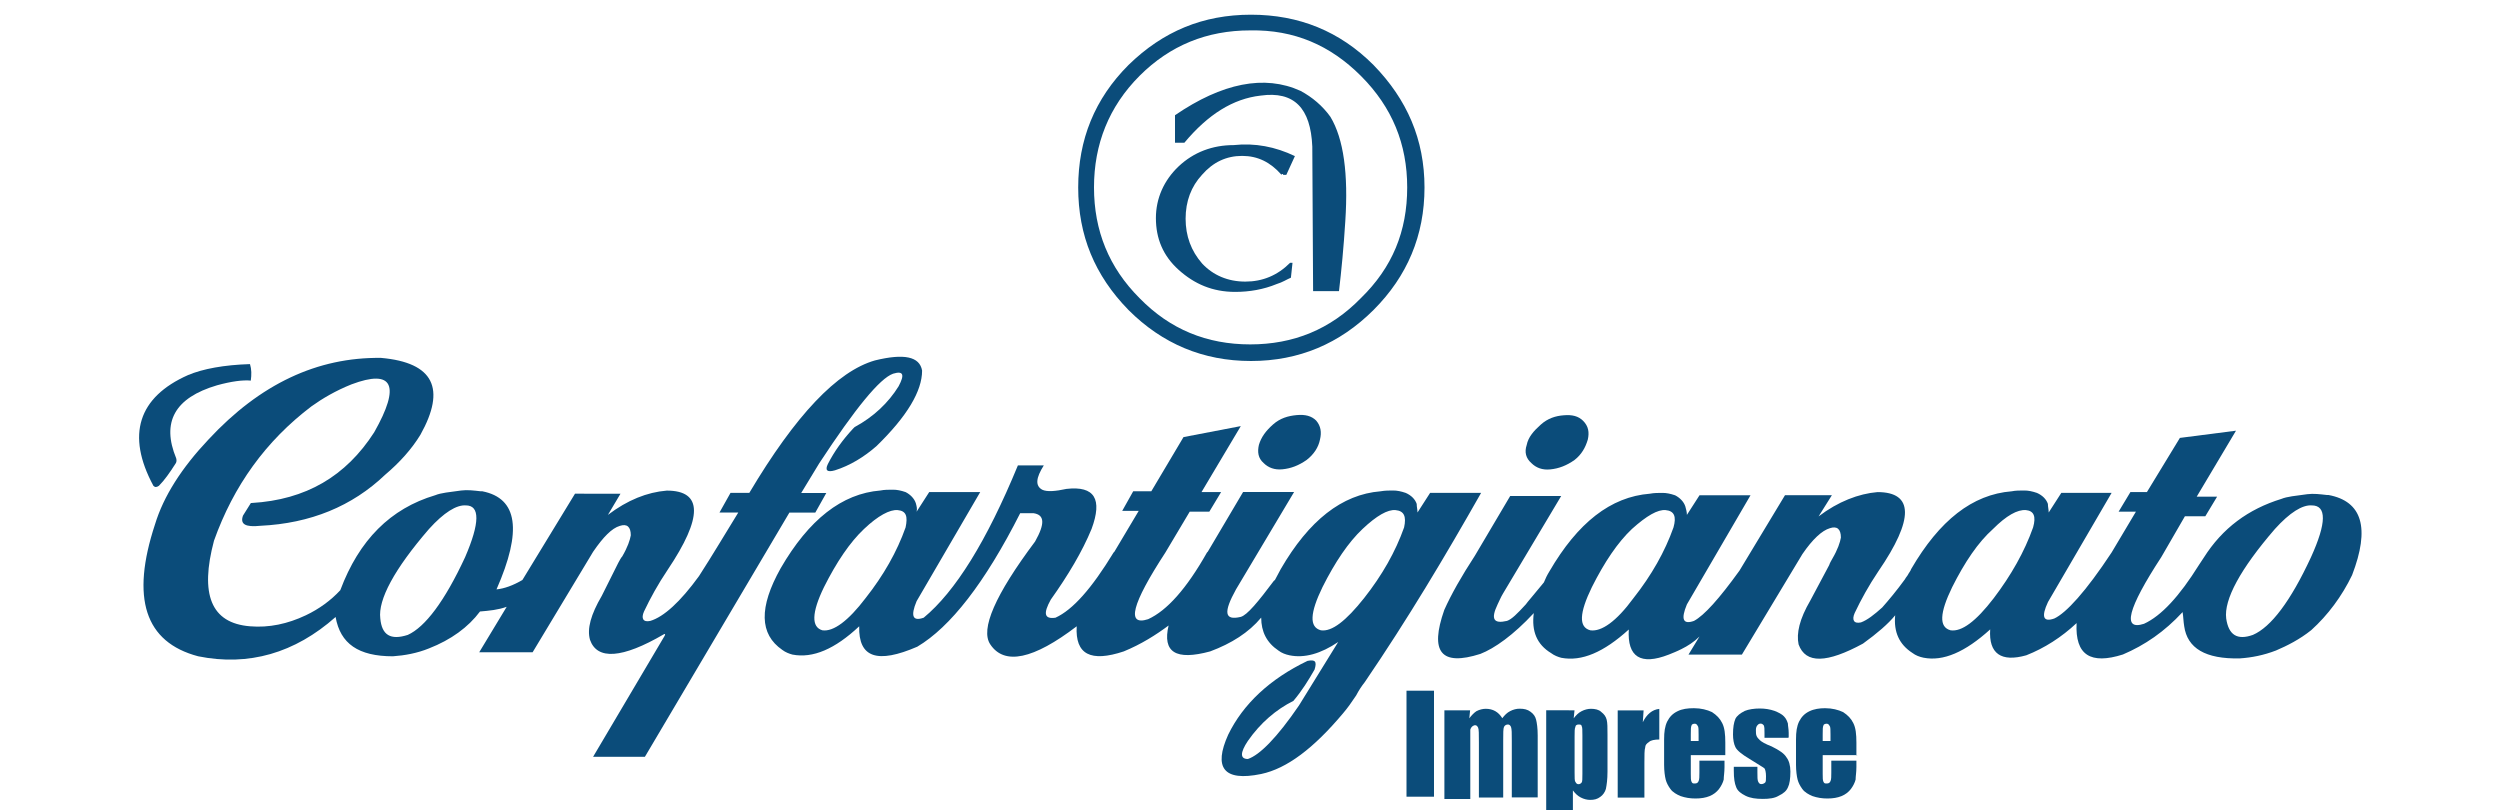 <?xml version="1.0" encoding="utf-8"?>
<!-- Generator: Adobe Illustrator 22.1.0, SVG Export Plug-In . SVG Version: 6.00 Build 0)  -->
<svg version="1.1" id="Livello_1" xmlns="http://www.w3.org/2000/svg" xmlns:xlink="http://www.w3.org/1999/xlink" x="0px" y="0px"
	 viewBox="0 0 2500 810.1" style="enable-background:new 0 0 2500 810.1;" xml:space="preserve">
<style type="text/css">
	.st0{fill:#0B4C7A;}
</style>
<g>
	<g>
		<g>
			<rect x="1406.5" y="690.7" class="st0" width="27.5" height="106"/>
			<path class="st0" d="M1470.1,710.4l-0.8,7.9c2.4-3.1,4.7-5.5,7.1-7.1c3.1-1.6,6.3-2.4,9.4-2.4c7.1,0,12.6,3.1,16.5,9.4
				c2.4-3.1,4.7-5.5,7.9-7.1c3.1-1.6,6.3-2.4,9.4-2.4c4.7,0,7.9,0.8,11,3.1s4.7,4.7,5.5,7.9c0.8,3.1,1.6,8.6,1.6,15.7v62h-25.9V741
				c0-7.9,0-11.8-0.8-14.1c-0.8-1.6-1.6-2.4-3.1-2.4c-1.6,0-3.1,0.8-3.9,2.4c-0.8,1.6-0.8,6.3-0.8,14.1v56.5h-24.3v-55
				c0-8.6,0-13.3-0.8-14.9c-0.8-1.6-1.6-2.4-3.1-2.4c-0.8,0-2.4,0.8-3.1,1.6c-0.8,0.8-1.6,2.4-1.6,3.1c0,1.6,0,3.9,0,8.6v60.5h-25.9
				v-88.7H1470.1z"/>
			<path class="st0" d="M1582.4,735.5c0-5.5,0-8.6-0.8-9.4c0-1.6-1.6-1.6-3.1-1.6s-3.1,0.8-3.1,2.4c-0.8,1.6-0.8,4.7-0.8,9.4v36.1
				c0,5.5,0,8.6,0.8,9.4c0.8,1.6,1.6,2.4,3.1,2.4s2.4-0.8,3.1-1.6c0.8-0.8,0.8-3.9,0.8-8.6V735.5z M1574.5,710.4l-0.8,7.9
				c2.4-3.1,4.7-5.5,7.9-7.1c3.1-1.6,6.3-2.4,9.4-2.4c3.9,0,7.9,0.8,10.2,3.1c3.1,2.4,4.7,4.7,5.5,7.9c0.8,3.1,0.8,7.9,0.8,14.9
				v36.9c0,7.9-0.8,13.3-1.6,17.3c-0.8,3.1-3.1,6.3-5.5,7.9c-3.1,2.4-6.3,3.1-10.2,3.1c-3.1,0-6.3-0.8-9.4-2.4s-5.5-3.9-7.9-7.1
				v19.6h-26.7v-99.7H1574.5z"/>
			<path class="st0" d="M1643.6,710.4l-0.8,11.8c3.9-7.9,9.4-12.6,16.5-13.3v30.6c-4.7,0-8.6,0.8-10.2,2.4c-2.4,1.6-3.9,3.1-3.9,5.5
				c-0.8,2.4-0.8,7.9-0.8,15.7v34.5h-26.7v-87.2H1643.6z"/>
			<path class="st0" d="M1698.6,741v-6.3c0-4.7,0-7.9-0.8-8.6c-0.8-1.6-1.6-2.4-3.1-2.4s-3.1,0.8-3.1,1.6c-0.8,1.6-0.8,3.9-0.8,9.4
				v6.3H1698.6z M1725.3,755.1h-34.5V774c0,3.9,0,6.3,0.8,7.9c0.8,1.6,1.6,1.6,3.1,1.6c2.4,0,3.1-0.8,3.9-2.4
				c0.8-1.6,0.8-4.7,0.8-8.6v-11.8h25.1v6.3c0,5.5-0.8,9.4-0.8,12.6c-0.8,3.1-2.4,6.3-4.7,9.4c-2.4,3.1-5.5,5.5-9.4,7.1
				c-3.9,1.6-8.6,2.4-14.1,2.4c-5.5,0-10.2-0.8-14.9-2.4c-3.9-1.6-7.9-3.9-10.2-7.1s-3.9-6.3-4.7-9.4s-1.6-8.6-1.6-14.9v-25.1
				c0-7.9,0.8-13.3,3.1-18.1c2.4-4.7,5.5-7.9,10.2-10.2c4.7-2.4,10.2-3.1,16.5-3.1c7.1,0,13.3,1.6,18.1,3.9c4.7,3.1,7.9,6.3,10.2,11
				c2.4,4.7,3.1,11,3.1,19.6V755.1z"/>
			<path class="st0" d="M1788.1,737.8h-23.6v-4.7c0-3.9,0-6.3-0.8-7.9c-0.8-0.8-1.6-1.6-3.1-1.6c-1.6,0-2.4,0.8-3.1,1.6
				c-0.8,0.8-1.6,2.4-1.6,4.7c0,2.4,0,4.7,0.8,6.3c0.8,1.6,1.6,2.4,3.1,3.9c1.6,1.6,5.5,3.9,11.8,6.3c7.9,3.9,12.6,7.1,14.9,11
				c2.4,3.1,3.9,7.9,3.9,14.1c0,7.1-0.8,12.6-2.4,15.7c-1.6,3.9-4.7,6.3-9.4,8.6c-3.9,2.4-9.4,3.1-15.7,3.1
				c-7.1,0-12.6-0.8-17.3-3.1c-4.7-2.4-7.9-4.7-9.4-8.6c-1.6-3.9-2.4-8.6-2.4-16.5v-3.9h23.6v5.5c0,4.7,0,7.9,0.8,9.4
				c0.8,1.6,1.6,2.4,3.1,2.4c1.6,0,3.1-0.8,3.9-1.6c0.8-0.8,0.8-3.1,0.8-6.3c0-3.9-0.8-7.1-1.6-7.9c-0.8-0.8-6.3-3.9-14.9-9.4
				c-7.9-4.7-12.6-8.6-14.1-11.8c-1.6-3.1-2.4-7.9-2.4-12.6c0-7.1,0.8-11.8,2.4-15.7c1.6-3.1,4.7-5.5,9.4-7.9
				c3.9-1.6,9.4-2.4,14.9-2.4s10.2,0.8,14.9,2.4c3.9,1.6,7.1,3.1,9.4,5.5s3.1,4.7,3.9,7.1c0,2.4,0.8,5.5,0.8,9.4v4.7H1788.1z"/>
			<path class="st0" d="M1830.5,741v-6.3c0-4.7,0-7.9-0.8-8.6c-0.8-1.6-1.6-2.4-3.1-2.4s-3.1,0.8-3.1,1.6c-0.8,1.6-0.8,3.9-0.8,9.4
				v6.3H1830.5z M1857.2,755.1h-34.5V774c0,3.9,0,6.3,0.8,7.9c0.8,1.6,1.6,1.6,3.1,1.6c2.4,0,3.1-0.8,3.9-2.4
				c0.8-1.6,0.8-4.7,0.8-8.6v-11.8h25.1v6.3c0,5.5-0.8,9.4-0.8,12.6c-0.8,3.1-2.4,6.3-4.7,9.4c-2.4,3.1-5.5,5.5-9.4,7.1
				c-3.9,1.6-8.6,2.4-14.1,2.4c-5.5,0-10.2-0.8-14.9-2.4c-3.9-1.6-7.9-3.9-10.2-7.1s-3.9-6.3-4.7-9.4s-1.6-8.6-1.6-14.9v-25.1
				c0-7.9,0.8-13.3,3.1-18.1c2.4-4.7,5.5-7.9,10.2-10.2s10.2-3.1,15.7-3.1c7.1,0,13.3,1.6,18.1,3.9c4.7,3.1,7.9,6.3,10.2,11
				c2.4,4.7,3.1,11,3.1,19.6v12.6H1857.2z"/>
			<path class="st0" d="M2226.2,618.5c-2.4-18.8,14.1-49.5,48.7-89.5c14.9-16.5,27.5-24.3,36.9-23.6c14.9,0,14.9,17.3-0.8,51.8
				c-20.4,44-40,69.9-58.1,77.7C2237.2,640.5,2228.6,635,2226.2,618.5 M1665.6,510.1c8.6,0.8,11,6.3,7.9,17.3
				c-8.6,24.3-22,47.9-40,70.7c-17.3,23.6-32.2,33.8-43.2,32.2c-11.8-3.1-11-17.3,1.6-43.2c12.6-25.1,25.9-44.8,40-58.1
				C1646.8,515.6,1657.8,509.4,1665.6,510.1 M2026,510.1c7.9,0.8,10.2,6.3,7.1,17.3c-8.6,24.3-22,47.9-39.3,70.7
				c-18.1,23.6-32.2,33.8-43.2,32.2c-11.8-3.1-11-17.3,1.6-43.2c12.6-25.1,25.9-44.8,40.8-58.1
				C2006.4,515.6,2017.4,509.4,2026,510.1 M2179.9,437.9l-33,54.2h-16.5l-11.8,19.6h17.3l-24.3,40.8c-25.9,39.3-45.5,60.5-57.3,66
				c-11,3.9-13.3-1.6-6.3-16.5l63.6-109.1h-50.3l-12.6,19.6c0-3.1-0.8-5.5-0.8-8.6c-1.6-4.7-5.5-8.6-11-11
				c-4.7-1.6-8.6-2.4-12.6-2.4c-4.7,0-8.6,0-12.6,0.8c-39.3,3.1-72.2,29.1-100.5,77.7c-0.8,2.4-2.4,3.9-3.1,5.5
				c-0.8,1.6-2.4,3.1-3.1,4.7c-8.6,11.8-16.5,21.2-22.8,28.3c-7.9,7.1-14.9,12.6-21.2,14.9c-7.1,1.6-9.4-2.4-6.3-9.4
				c6.3-13.3,14.1-27.5,23.6-41.6c36.1-52.6,35.3-79.3-0.8-79.3c-18.8,1.6-39.3,9.4-58.9,24.3l13.3-21.2H1785l-45.5,75.4
				c-20.4,28.3-35.3,44.8-45.5,50.3c-11,3.9-13.3-1.6-7.1-16.5l63.6-109.1h-51l-12.6,19.6c0-3.1-0.8-5.5-1.6-8.6
				c-1.6-4.7-5.5-8.6-10.2-11c-4.7-1.6-8.6-2.4-12.6-2.4s-8.6,0-12.6,0.8c-39.3,3.1-72.2,29.1-100.5,77.7c-2.4,3.9-3.9,7.1-5.5,11
				c-10.2,12.6-16.5,19.6-18.1,22c-8.6,9.4-14.1,14.9-18.8,16.5c-13.3,3.1-16.5-1.6-9.4-16.5c1.6-3.1,3.1-7.1,5.5-11l58.1-97.4h-51
				l-35.3,59.7c-13.3,20.4-23.6,38.5-30.6,54.2c-14.9,42.4-3.1,56.5,36.1,44c14.1-5.5,33-18.8,53.4-40.8c-2.4,18.1,3.1,31.4,17.3,40
				c3.1,2.4,7.1,3.9,10.2,4.7c20.4,3.9,42.4-5.5,67.5-28.3c-1.6,27.5,11.8,36.1,40,25.1c3.9-1.6,7.9-3.1,12.6-5.5
				c6.3-3.1,12.6-7.1,18.1-12.6l-11,18.1h53.4l60.5-100.5c10.2-14.9,19.6-23.6,27.5-25.9c7.1-2.4,11,0.8,11,9.4
				c-0.8,4.7-3.1,11.8-8.6,21.2c-0.8,1.6-2.4,3.9-3.1,6.3l-18.8,35.3c-11,18.8-14.1,33-11.8,44c7.1,19.6,28.3,18.8,64.4-0.8
				c14.1-10.2,25.1-19.6,32.2-28.3c-1.6,16.5,3.9,29.1,17.3,37.7c3.1,2.4,7.1,3.9,11,4.7c19.6,3.9,41.6-5.5,66.7-28.3
				c-1.6,24.3,11,33,36.1,25.9c18.1-7.1,35.3-18.1,50.3-32.2c-1.6,32.2,14.1,41.6,46.3,31.4c22-9.4,41.6-22.8,59.7-42.4
				c0.8,4.7,0.8,9.4,1.6,14.1c3.1,22,21.2,33,55.7,32.2c11.8-0.8,23.6-3.1,36.1-7.9c11-4.7,23.6-11,35.3-20.4
				c16.5-14.9,30.6-33.8,40.8-55c18.1-47.1,10.2-73.8-23.6-80.1h-1.6c-7.1-0.8-13.3-1.6-19.6-0.8c-11.8,1.6-20.4,2.4-25.9,4.7
				c-33,10.2-58.9,29.1-77.7,58.9c-1.6,2.4-3.1,4.7-4.7,7.1c-19.6,31.4-37.7,51-55,58.9c-22,7.1-16.5-14.9,17.3-66.7l23.6-40.8h20.4
				l11.8-19.6h-20.4l39.3-66L2179.9,437.9z"/>
			<path class="st0" d="M897.7,510.1c8.6,0.8,10.2,6.3,7.9,17.3c-8.6,24.3-22,47.9-40,70.7c-17.3,22.8-32.2,33.8-43.2,32.2
				c-11-3.1-11-17.3,1.6-43.2c12.6-25.1,25.9-44.8,40-58.1C878.1,515.6,889.9,509.4,897.7,510.1 M1395.5,510.1
				c8.6,0.8,11,6.3,8.6,17.3c-8.6,24.3-22,47.9-40,70.7c-18.1,22.8-32.2,33.8-43.2,32.2c-11.8-3.1-11-17.3,1.6-43.2
				c12.6-25.1,25.9-44.8,40-58.1C1376.7,515.6,1387.7,509.4,1395.5,510.1 M1481.1,492.9h-51l-12.6,19.6c0-3.1-0.8-5.5-0.8-8.6
				c-1.6-4.7-5.5-8.6-11-11c-4.7-1.6-8.6-2.4-12.6-2.4s-7.9,0-12.6,0.8c-38.5,3.1-71.5,29.1-99.7,77.7c-2.4,4.7-4.7,8.6-6.3,11.8
				c0-1.6,0-0.8,0-0.8c-16.5,22-27.5,35.3-33.8,36.9c-16.5,3.9-17.3-4.7-4.7-27.5l58.1-97.4h-51l-35.3,59.7l-0.8,0.8
				c-20.4,36.1-40,58.1-58.9,66.7c-22,7.1-16.5-14.9,17.3-66.7l24.3-40.8h19.6l11.8-19.6h-19.6l39.3-66l-57.3,11l-32.2,54.2h-18.1
				l-11,19.6h16.5l-24.3,40.8l-0.8,0.8c-22,36.1-40.8,57.3-58.1,65.2c-11,1.6-12.6-3.9-4.7-18.1c17.3-24.3,31.4-47.9,40.8-70.7
				c11-29.8,3.1-43.2-25.1-40c-11,2.4-19.6,3.1-24.3,0.8c-7.1-3.9-6.3-11.8,1.6-24.3h-25.9c-31.4,76.2-62.8,126.4-94.2,152.3
				c-11,3.9-13.3-1.6-7.1-16.5l63.6-109.1h-51l-12.6,19.6c0.8-3.1,0-5.5-0.8-8.6c-1.6-4.7-5.5-8.6-10.2-11
				c-4.7-1.6-8.6-2.4-12.6-2.4c-4.7,0-8.6,0-12.6,0.8c-38.5,3.1-71.5,29.1-99.7,77.7c-22,39.3-21.2,66,1.6,81.7
				c3.1,2.4,7.1,3.9,10.2,4.7c20.4,3.9,42.4-5.5,66.7-28.3c-0.8,31.4,18.1,37.7,58.1,20.4c33-19.6,67.5-63.6,102.9-133.5h13.3
				c11,1.6,11.8,10.2,1.6,28.3c-40,53.4-55,87.9-44.8,102.9c14.1,21.2,43.2,14.9,86.4-18.1c-1.6,28.3,14.1,36.1,47.1,25.1
				c17.3-7.1,32.2-16.5,44.8-25.9c-6.3,26.7,7.1,35.3,41.6,25.9c21.2-7.9,38.5-18.8,51-33.8c0,14.1,5.5,25.1,17.3,33
				c3.1,2.4,7.1,3.9,11,4.7c14.9,3.1,31.4-1.6,48.7-13.3l-39.3,63.6c-22,32.2-39.3,49.5-51,53.4c-7.9,0-7.9-6.3,0-18.1
				c12.6-18.1,28.3-31.4,45.5-40c8.6-10.2,14.9-20.4,21.2-31.4c2.4-7.9,0.8-10.2-7.1-8.6c-37.7,18.1-64.4,43.2-79.3,73.8
				c-14.9,33-4.7,47.1,33,39.3c25.9-5.5,52.6-25.9,81.7-60.5c4.7-5.5,8.6-11,13.3-18.1c2.4-4.7,5.5-9.4,8.6-13.3
				C1408.1,618.5,1445,556.5,1481.1,492.9"/>
			<path class="st0" d="M1540.8,424.6c-7.1,6.3-12.6,12.6-14.1,20.4c-2.4,7.1-0.8,13.3,4.7,18.1c4.7,4.7,11,7.1,18.8,6.3
				c8.6-0.8,16.5-3.9,24.3-9.4c7.1-5.5,11-12.6,13.3-20.4c1.6-7.1,0.8-13.3-4.7-18.8c-4.7-4.7-11-6.3-19.6-5.5
				C1555.7,415.9,1547.8,418.3,1540.8,424.6"/>
			<path class="st0" d="M1139.5,75.9c30.6-30.6,67.5-45.5,110.7-45.5c44-0.8,80.1,14.9,110.7,45.5c31.4,31.4,46.3,68.3,46.3,111.5
				c0,44-14.9,80.1-46.3,110.7c-30.6,31.4-67.5,46.3-110.7,46.3c-43.2,0-80.1-14.9-110.7-46.3c-30.6-30.6-45.5-67.5-45.5-110.7
				S1108.9,106.6,1139.5,75.9 M1251,14.7c-47.9,0-87.9,16.5-122.5,50.3c-33.8,33.8-50.3,74.6-50.3,122.5s16.5,87.9,50.3,122.5
				c33.8,33.8,74.6,51,122.5,51s88.7-17.3,122.5-51c33.8-33.8,51-74.6,51-122.5s-17.3-87.9-51-122.5
				C1339.8,31.2,1298.9,14.7,1251,14.7"/>
			<path class="st0" d="M1312.3,146.6C1311.5,146.6,1311.5,146.6,1312.3,146.6l0.8,144.5h25.9c2.4-20.4,4.7-44,6.3-69.9
				c3.1-47.1-1.6-82.4-14.9-104.4c-7.9-11-18.1-19.6-29.8-25.9c-36.1-16.5-78.5-7.9-125.6,24.3v27.5h9.4
				c23.6-28.3,48.7-44,76.2-47.1C1294.2,90.9,1310.7,108.1,1312.3,146.6"/>
			<path class="st0" d="M1283.2,174.9h3.1l8.6-18.8c-19.6-9.4-40-13.3-61.2-11c-21.2,0-40,7.1-55,21.2
				c-14.9,14.1-22.8,32.2-22.8,51.8c0,20.4,7.1,37.7,22.8,51.8s33.8,22,56.5,22c14.1,0,28.3-2.4,41.6-7.9c5.5-1.6,10.2-4.7,14.1-6.3
				l1.6-14.9h-2.4c-12.6,12.6-27.5,18.8-44.8,18.8s-32.2-6.3-43.2-18.1c-11-12.6-16.5-27.5-16.5-44.8s5.5-32.2,16.5-44
				c11-12.6,24.3-18.8,40-18.8c15.7,0,28.3,6.3,39.3,18.8C1282.4,173.3,1283.2,174.1,1283.2,174.9"/>
			<path class="st0" d="M380.3,618.5c-2.4-18.8,14.1-49.5,48.7-89.5c14.9-16.5,27.5-24.3,36.9-23.6c14.1,0,14.1,17.3-0.8,51.8
				c-20.4,44-40,69.9-57.3,77.7C390.5,640.5,381.8,635,380.3,618.5 M749.3,492.9h-18.8l-11,19.6h18.8
				c-12.6,20.4-25.1,41.6-39.3,63.6c-18.8,25.9-35.3,40.8-48.7,44.8c-7.1,1.6-9.4-2.4-6.3-9.4c6.3-13.3,14.1-27.5,23.6-41.6
				c35.3-52.6,35.3-79.3-0.8-79.3c-19.6,1.6-39.3,9.4-58.9,24.3l12.6-21.2H575L522.4,580c-9.4,5.5-18.1,8.6-25.9,9.4
				c25.9-58.9,21.2-91.1-14.1-98.1h-1.6c-7.1-0.8-13.3-1.6-19.6-0.8c-11.8,1.6-20.4,2.4-25.9,4.7c-44.8,13.3-76.2,44.8-95,95
				c-9.4,10.2-21.2,18.8-34.5,25.1c-18.1,8.6-36.9,12.6-55.7,11c-39.3-3.1-50.3-32.2-36.1-85.6c19.6-55,51.8-99.7,97.4-134.3
				c11-7.9,24.3-15.7,40-22c41.6-15.7,49.5,0.8,22.8,47.9c-28.3,44-68.3,67.5-122.5,70.7h-0.8l-7.9,12.6
				c-3.1,8.6,2.4,11.8,17.3,10.2c50.3-2.4,91.9-19.6,124.8-51c14.9-12.6,26.7-25.9,35.3-40c25.9-46.3,13.3-72.2-39.3-76.9
				c-63.6-0.8-120.9,25.9-172.7,81.7c-26.7,28.3-44.8,56.5-53.4,84.8c-24.3,73.8-10.2,117.8,43.2,131.9
				c50.3,10.2,96.6-3.1,137.4-39.3c4.7,26.7,22.8,39.3,57.3,39.3c11.8-0.8,24.3-3.1,36.1-7.9c22-8.6,39.3-21.2,51-36.9
				c9.4-0.8,18.1-1.6,26.7-4.7l-27.5,45.5h53.4l60.5-100.5c10.2-14.9,18.8-23.6,26.7-25.9c7.1-2.4,11,0.8,11,9.4
				c-0.8,4.7-3.1,11.8-8.6,21.2c-1.6,1.6-2.4,3.9-3.9,6.3l-16.5,33c-11,18.8-14.9,33-11.8,44c7.1,20.4,32.2,18.8,73.8-5.5
				c1.6-0.8,1.6,0,0.8,1.6l-71.5,120.9h51.8l144.5-244.2h25.9l11-19.6h-25.1l18.1-29.8c36.1-55,60.5-84.8,73.8-89.5
				c10.2-3.1,11.8,0.8,5.5,12.6c-10.2,16.5-25.1,30.6-44,40.8l-1.6,1.6c-10.2,11-18.8,22.8-25.1,35.3c-3.1,6.3-0.8,8.6,7.1,6.3
				c14.9-4.7,29.1-13.3,41.6-24.3c30.6-29.8,45.5-55,45.5-75.4c-2.4-14.1-18.1-17.3-47.1-10.2C837.2,371.2,795.6,415.1,749.3,492.9"
				/>
			<path class="st0" d="M1316.2,420.6c-4.7-4.7-11-6.3-19.6-5.5c-8.6,0.8-16.5,3.1-23.6,9.4c-7.1,6.3-11.8,12.6-14.1,20.4
				c-1.6,7.1-0.8,13.3,4.7,18.1c4.7,4.7,11,7.1,18.8,6.3c8.6-0.8,16.5-3.9,24.3-9.4c7.1-5.5,11.8-12.6,13.3-20.4
				C1321.7,432.4,1320.9,426.1,1316.2,420.6"/>
			<path class="st0" d="M153.4,485.8c1.6,1.6,3.1,1.6,5.5,0c5.5-5.5,11-13.3,16.5-22c0.8-0.8,1.6-3.1,0.8-5.5
				c-14.9-36.1-1.6-60.5,40.8-73c14.1-3.9,25.9-5.5,33.8-4.7c0.8-6.3,0.8-11-0.8-16.5c-25.9,0.8-47.1,4.7-62,11
				C138.4,397.1,125.9,434.8,153.4,485.8"/>
		</g>
	</g>
</g>
</svg>
